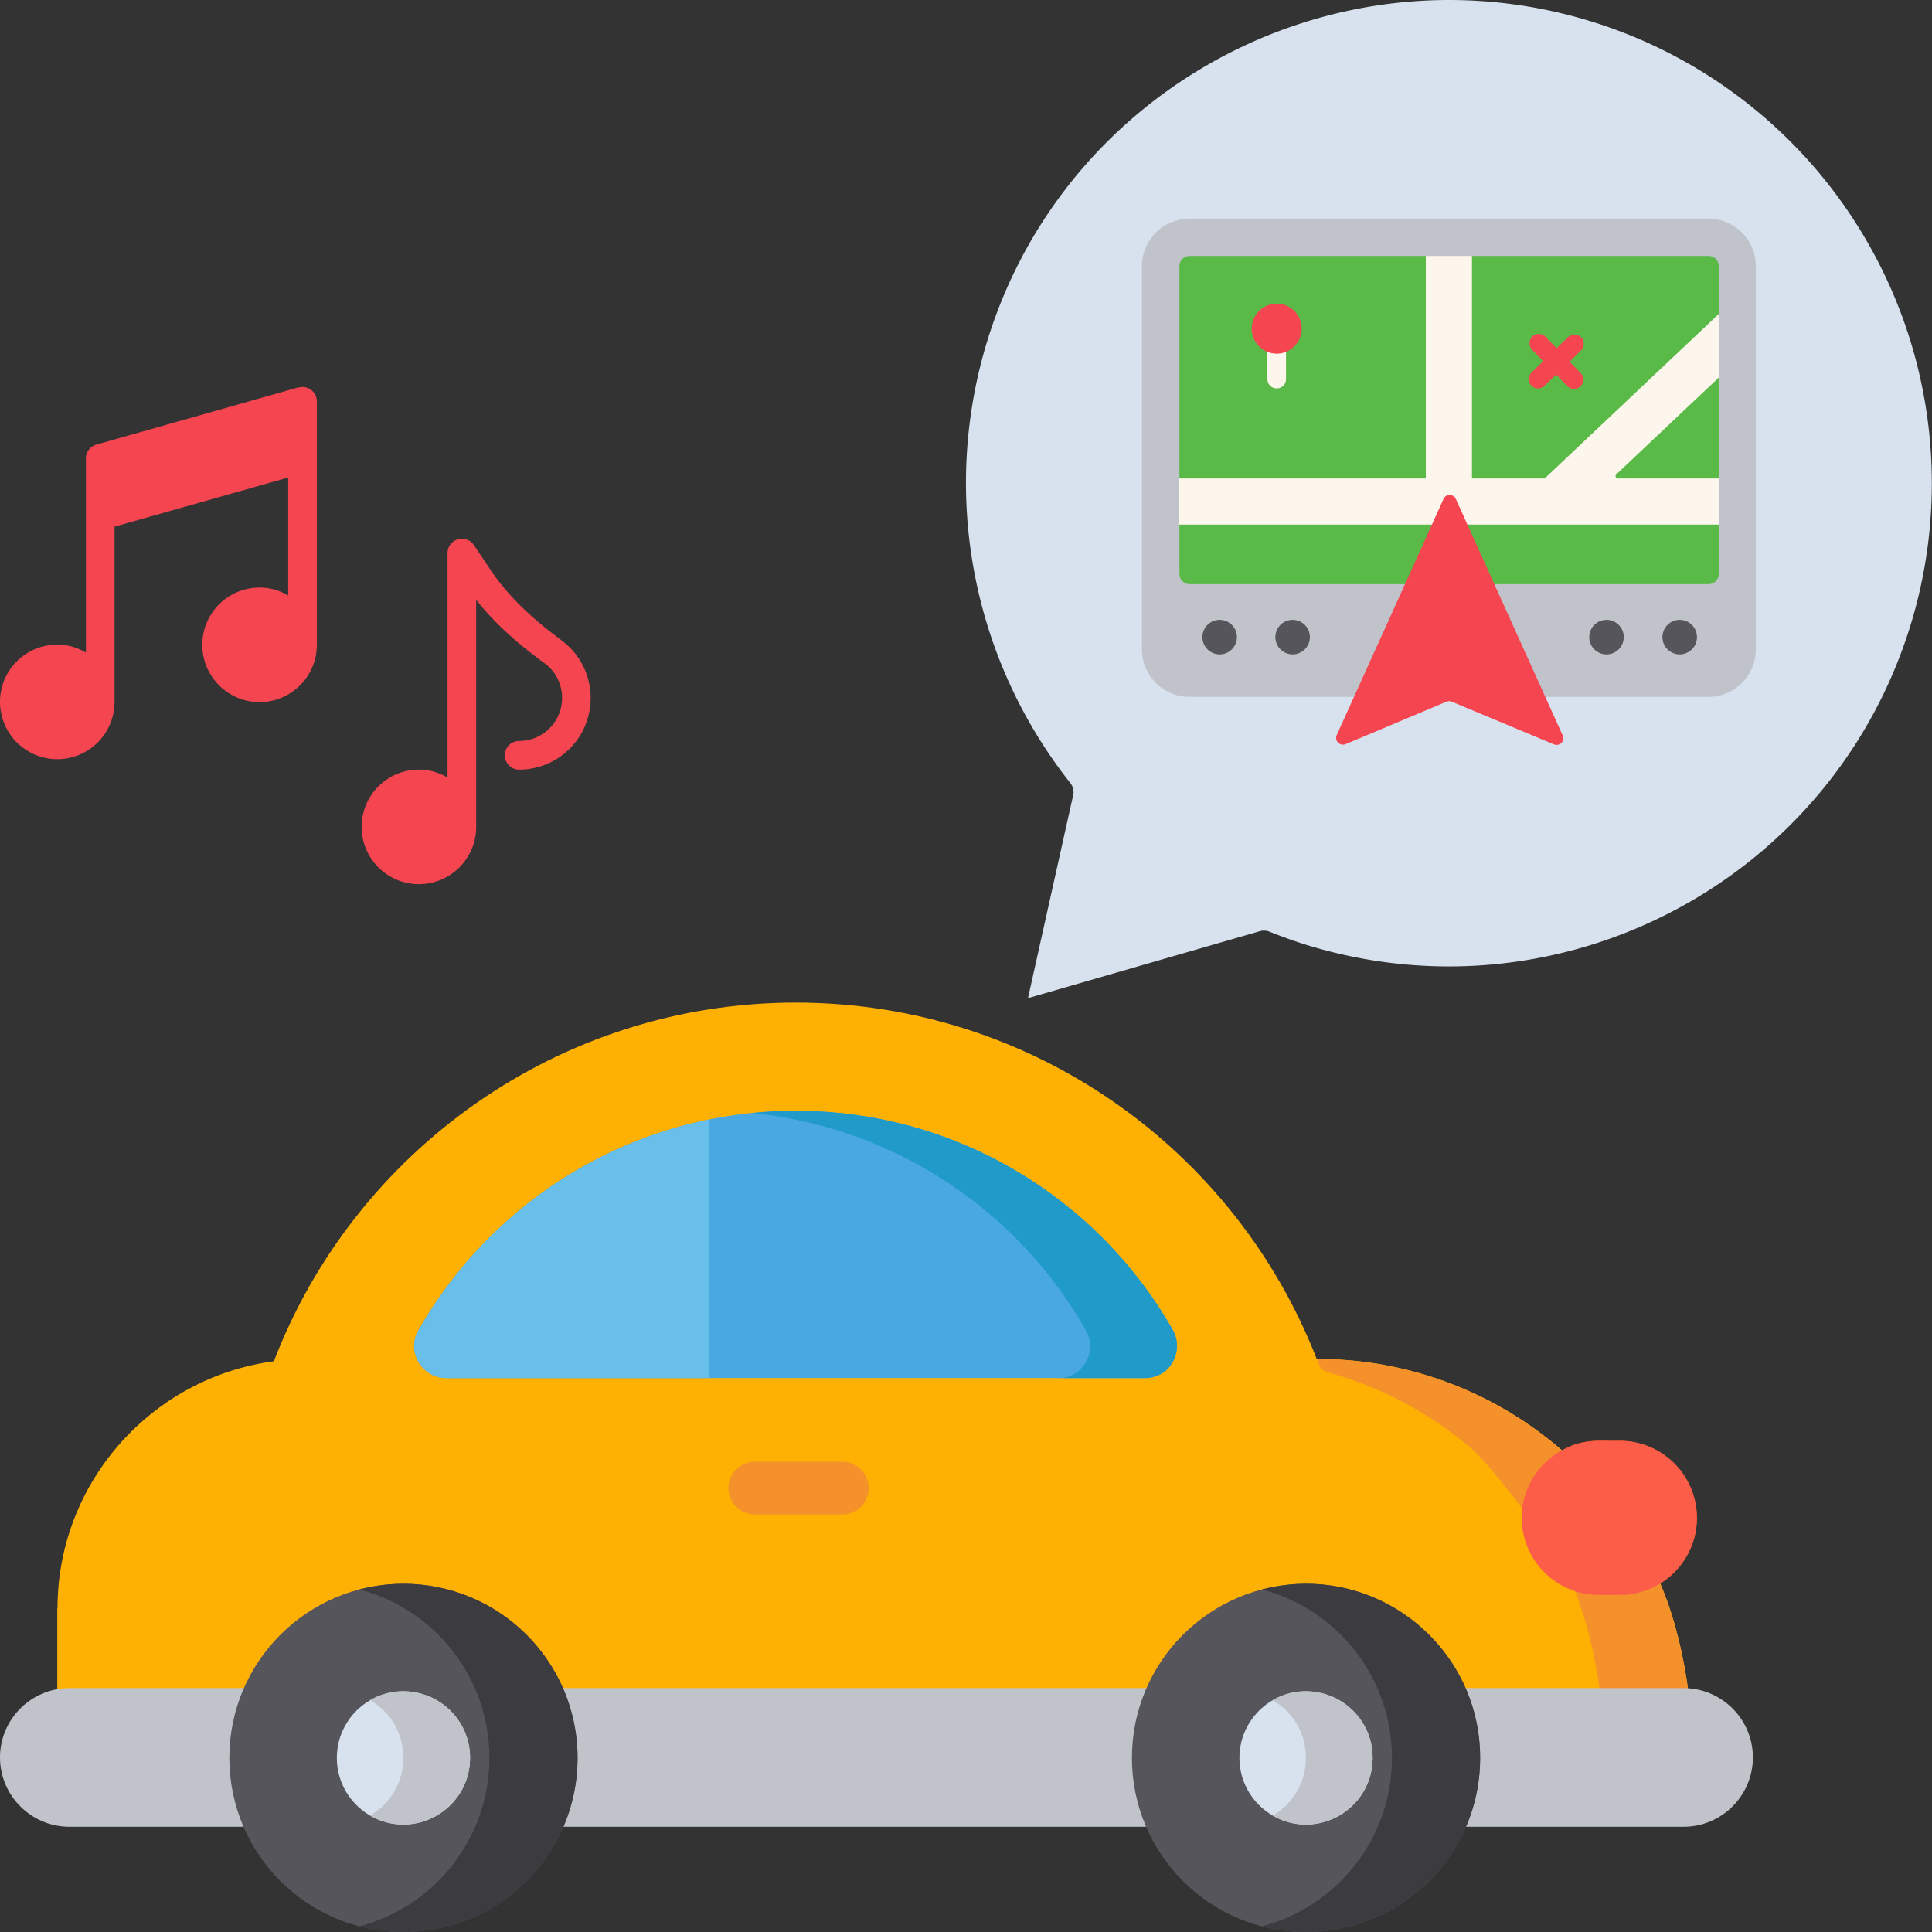<svg data-name="Capa 1" xmlns="http://www.w3.org/2000/svg" viewBox="0 0 85 85"><rect x="0" y="0" width="85" height="85" fill="#333333" stroke="none"/><path d="m45.24 43.91 10.22-2.95c.13-.03.27-.02.39.03.56.22 1.13.43 1.69.6 11.23 3.42 23.1-2.9 26.53-14.13a21.273 21.273 0 0 0-1.57-16.19A21.237 21.237 0 0 0 63.76 0c-9.11 0-17.55 5.9-20.34 15.05a21.285 21.285 0 0 0 3.67 19.4c.13.17.18.39.11.6l-1.97 8.85Z" fill="#d7e2ee" fill-rule="evenodd"/><path d="M68.96 69.88c.94.42 1.64.25 2.3.29 1.87 0 3.39-1.52 3.39-3.39s-1.52-3.39-3.39-3.39c-.66.04-1.37-.13-2.3.29 2.68 1.19 2.68 5 0 6.19Z" fill="#ff5206"/><path d="M2.52 70.76v3.81H74.3c-.2-1.64-.64-3.52-1.29-4.98-1.12.7-2.08.45-2.67.5-3.4 0-4.61-4.59-1.56-6.23-5.05-4.42-10.64-4.03-10.85-4.07-3.57-9.18-12.49-15.68-22.92-15.68s-19.42 6.55-22.96 15.78c-5.36.71-9.52 5.32-9.52 10.87Z" fill="#ffb103"/><path d="M51.59 58.51c-3.28-5.76-9.48-9.64-16.59-9.64s-13.32 3.9-16.6 9.67c-.53.93.16 2.09 1.23 2.09h30.74c1.09 0 1.75-1.17 1.22-2.12Z" fill="#49a8e2"/><path d="M46.55 60.63h3.83c1.09 0 1.75-1.17 1.22-2.12-3.28-5.76-9.48-9.64-16.59-9.64-.65 0-1.28.03-1.91.1 6.29.63 11.69 4.31 14.67 9.55.54.94-.13 2.12-1.22 2.12Z" fill="#209ac9"/><path d="M32.05 65.47c0-.64.52-1.16 1.16-1.16h3.85a1.16 1.16 0 0 1 0 2.32h-3.85c-.64 0-1.16-.52-1.16-1.16Z" fill="#f4912b"/><path d="M18.41 58.54c-.53.93.16 2.09 1.23 2.09h11.54V49.26a19.12 19.12 0 0 0-12.77 9.29Z" fill="#68bfea"/><path d="M69.25 69.91c.58 1.41.97 3.14 1.16 4.67h3.89c-.2-1.64-.64-3.52-1.29-4.98-.51.32-1.1.5-1.74.5-.71-.03-1.22.09-2.01-.19Zm-10.82-9.53c2.42.67 4.62 1.87 6.45 3.48 0 0 .95.95 2.15 2.59.11-1.12.79-2.08 1.74-2.59a16.346 16.346 0 0 0-10.79-4.07c0 .02 0 .46.44.58Z" fill="#f4912b"/><path d="M66.95 66.78c0 1.87 1.52 3.39 3.39 3.39h.93c1.87 0 3.39-1.52 3.39-3.39s-1.52-3.39-3.39-3.39h-.93c-1.87 0-3.39 1.52-3.39 3.39Z" fill="#fc5d48"/><path d="M0 77.32c0 1.68 1.37 3.05 3.05 3.05h71.02c1.68 0 3.05-1.37 3.05-3.05 0-1.68-1.37-3.05-3.05-3.05H3.05C1.37 74.27 0 75.64 0 77.32Z" fill="#c0c4ca"/><circle cx="17.75" cy="77.34" r="7.66" fill="#57555c"/><circle cx="17.75" cy="77.34" r="2.93" fill="#d7e2ee"/><path d="M15.81 84.75c4.86 1.27 9.6-2.4 9.6-7.41a7.66 7.66 0 0 0-9.6-7.41c3.29.86 5.72 3.85 5.72 7.41s-2.43 6.55-5.72 7.41Z" fill="#3c3b40"/><path d="M16.28 79.88c1.93 1.12 4.4-.27 4.4-2.54s-2.47-3.66-4.4-2.54c1.96 1.13 1.95 3.95 0 5.08Z" fill="#c0c4ca"/><circle cx="57.46" cy="77.34" r="7.66" fill="#57555c"/><circle cx="57.46" cy="77.34" r="2.93" fill="#d7e2ee"/><path d="M55.52 84.75c4.86 1.27 9.6-2.4 9.6-7.41 0-5-4.73-8.68-9.6-7.41 3.29.86 5.72 3.85 5.72 7.41s-2.43 6.55-5.72 7.41Z" fill="#3c3b40"/><path d="M55.99 79.88c1.93 1.12 4.4-.27 4.4-2.54s-2.47-3.66-4.4-2.54c1.96 1.13 1.95 3.95 0 5.08ZM75.16 9.62H52.33c-1.15 0-2.09.93-2.09 2.09v16.86c0 1.15.93 2.09 2.09 2.09h22.83c1.15 0 2.09-.93 2.09-2.09V11.71c0-1.15-.93-2.09-2.09-2.09Z" fill="#c0c4ca"/><g fill="#59ba47"><path d="M62.74 11.26h-10.4c-.25 0-.45.2-.45.45v9.34l3.85 1.1s7.76.02 7.76-.11.43-9.81.43-9.93-1.19-.85-1.19-.85Zm12.42 0h-10.4l-.48.76v9.73l4.19.11 6.48-6.3.67-1.74v-2.11c0-.25-.2-.45-.45-.45Zm-1.12 5.66-5.56 5.23 6.64-.11.51-.99v-4.44l-1.58.31Z"/><path d="M74.24 21.86H53.29l-1.4 1.22v2.17c0 .25.2.45.45.45h22.83c.25 0 .45-.2.45-.45v-2.17l-1.38-1.22Z"/></g><path d="M75.62 21.05v2.03H51.88v-2.03h10.85v-9.79h2.03v9.79h3.2l7.59-7.17.07-.06v2.79l-4.51 4.26c-.07.06-.02.18.07.18h4.44Z" fill="#fdf6ec"/><path d="M69.25 17.11a.4.4 0 0 1-.29-.12l-1.55-1.6a.42.42 0 0 1 0-.58.42.42 0 0 1 .58 0l1.55 1.6c.16.16.15.42 0 .58-.08.08-.18.12-.28.12Z" fill="#f54550"/><path d="M67.67 17.09a.4.4 0 0 1-.29-.12.42.42 0 0 1 0-.58l1.6-1.55a.42.42 0 0 1 .58 0c.16.16.15.42 0 .58l-1.6 1.55c-.08.08-.18.12-.28.12Z" fill="#f54550"/><path d="M56.17 17.09c-.23 0-.41-.18-.41-.41v-2.44c0-.23.18-.41.41-.41s.41.18.41.41v2.44c0 .23-.18.41-.41.41Z" fill="#fdf6ec"/><g fill="#57555c"><circle cx="53.66" cy="28.03" r=".76"/><circle cx="56.87" cy="28.03" r=".76"/><circle cx="73.9" cy="28.03" r=".76"/><circle cx="70.68" cy="28.03" r=".76"/></g><path d="m68.75 32.35-4.7-10.4c-.11-.23-.44-.23-.54 0l-4.7 10.39c-.11.25.14.5.39.4l4.44-1.87c.07-.03.16-.03.23 0l4.5 1.88c.25.1.5-.15.39-.4Z" fill="#f54550"/><circle cx="56.17" cy="14.46" r="1.1" fill="#f54550"/><path d="M24.71 28.17c-1.14-.83-2.3-1.86-3.13-3.1l-.73-1.09a.63.63 0 0 0-.71-.25.63.63 0 0 0-.45.6v9.88c-.37-.22-.8-.35-1.26-.35-1.39 0-2.52 1.13-2.52 2.52s1.13 2.52 2.52 2.52 2.52-1.13 2.52-2.52v-9.99c.89 1.13 2 2.06 3.01 2.79a1.895 1.895 0 0 1-1.12 3.42c-.35 0-.63.28-.63.63s.28.63.63.63a3.15 3.15 0 0 0 1.86-5.69ZM13.14 17.04l-8.9 2.52c-.27.08-.46.32-.46.61v8.54c-.37-.22-.8-.35-1.26-.35-1.39 0-2.52 1.13-2.52 2.52s1.13 2.52 2.52 2.52 2.52-1.13 2.52-2.52v-7.71l7.64-2.16v5.19c-.37-.22-.8-.35-1.26-.35-1.39 0-2.52 1.13-2.52 2.52s1.13 2.52 2.52 2.52 2.52-1.13 2.52-2.52V17.66c0-.42-.4-.72-.8-.61Z" fill="#f54550"/></svg>